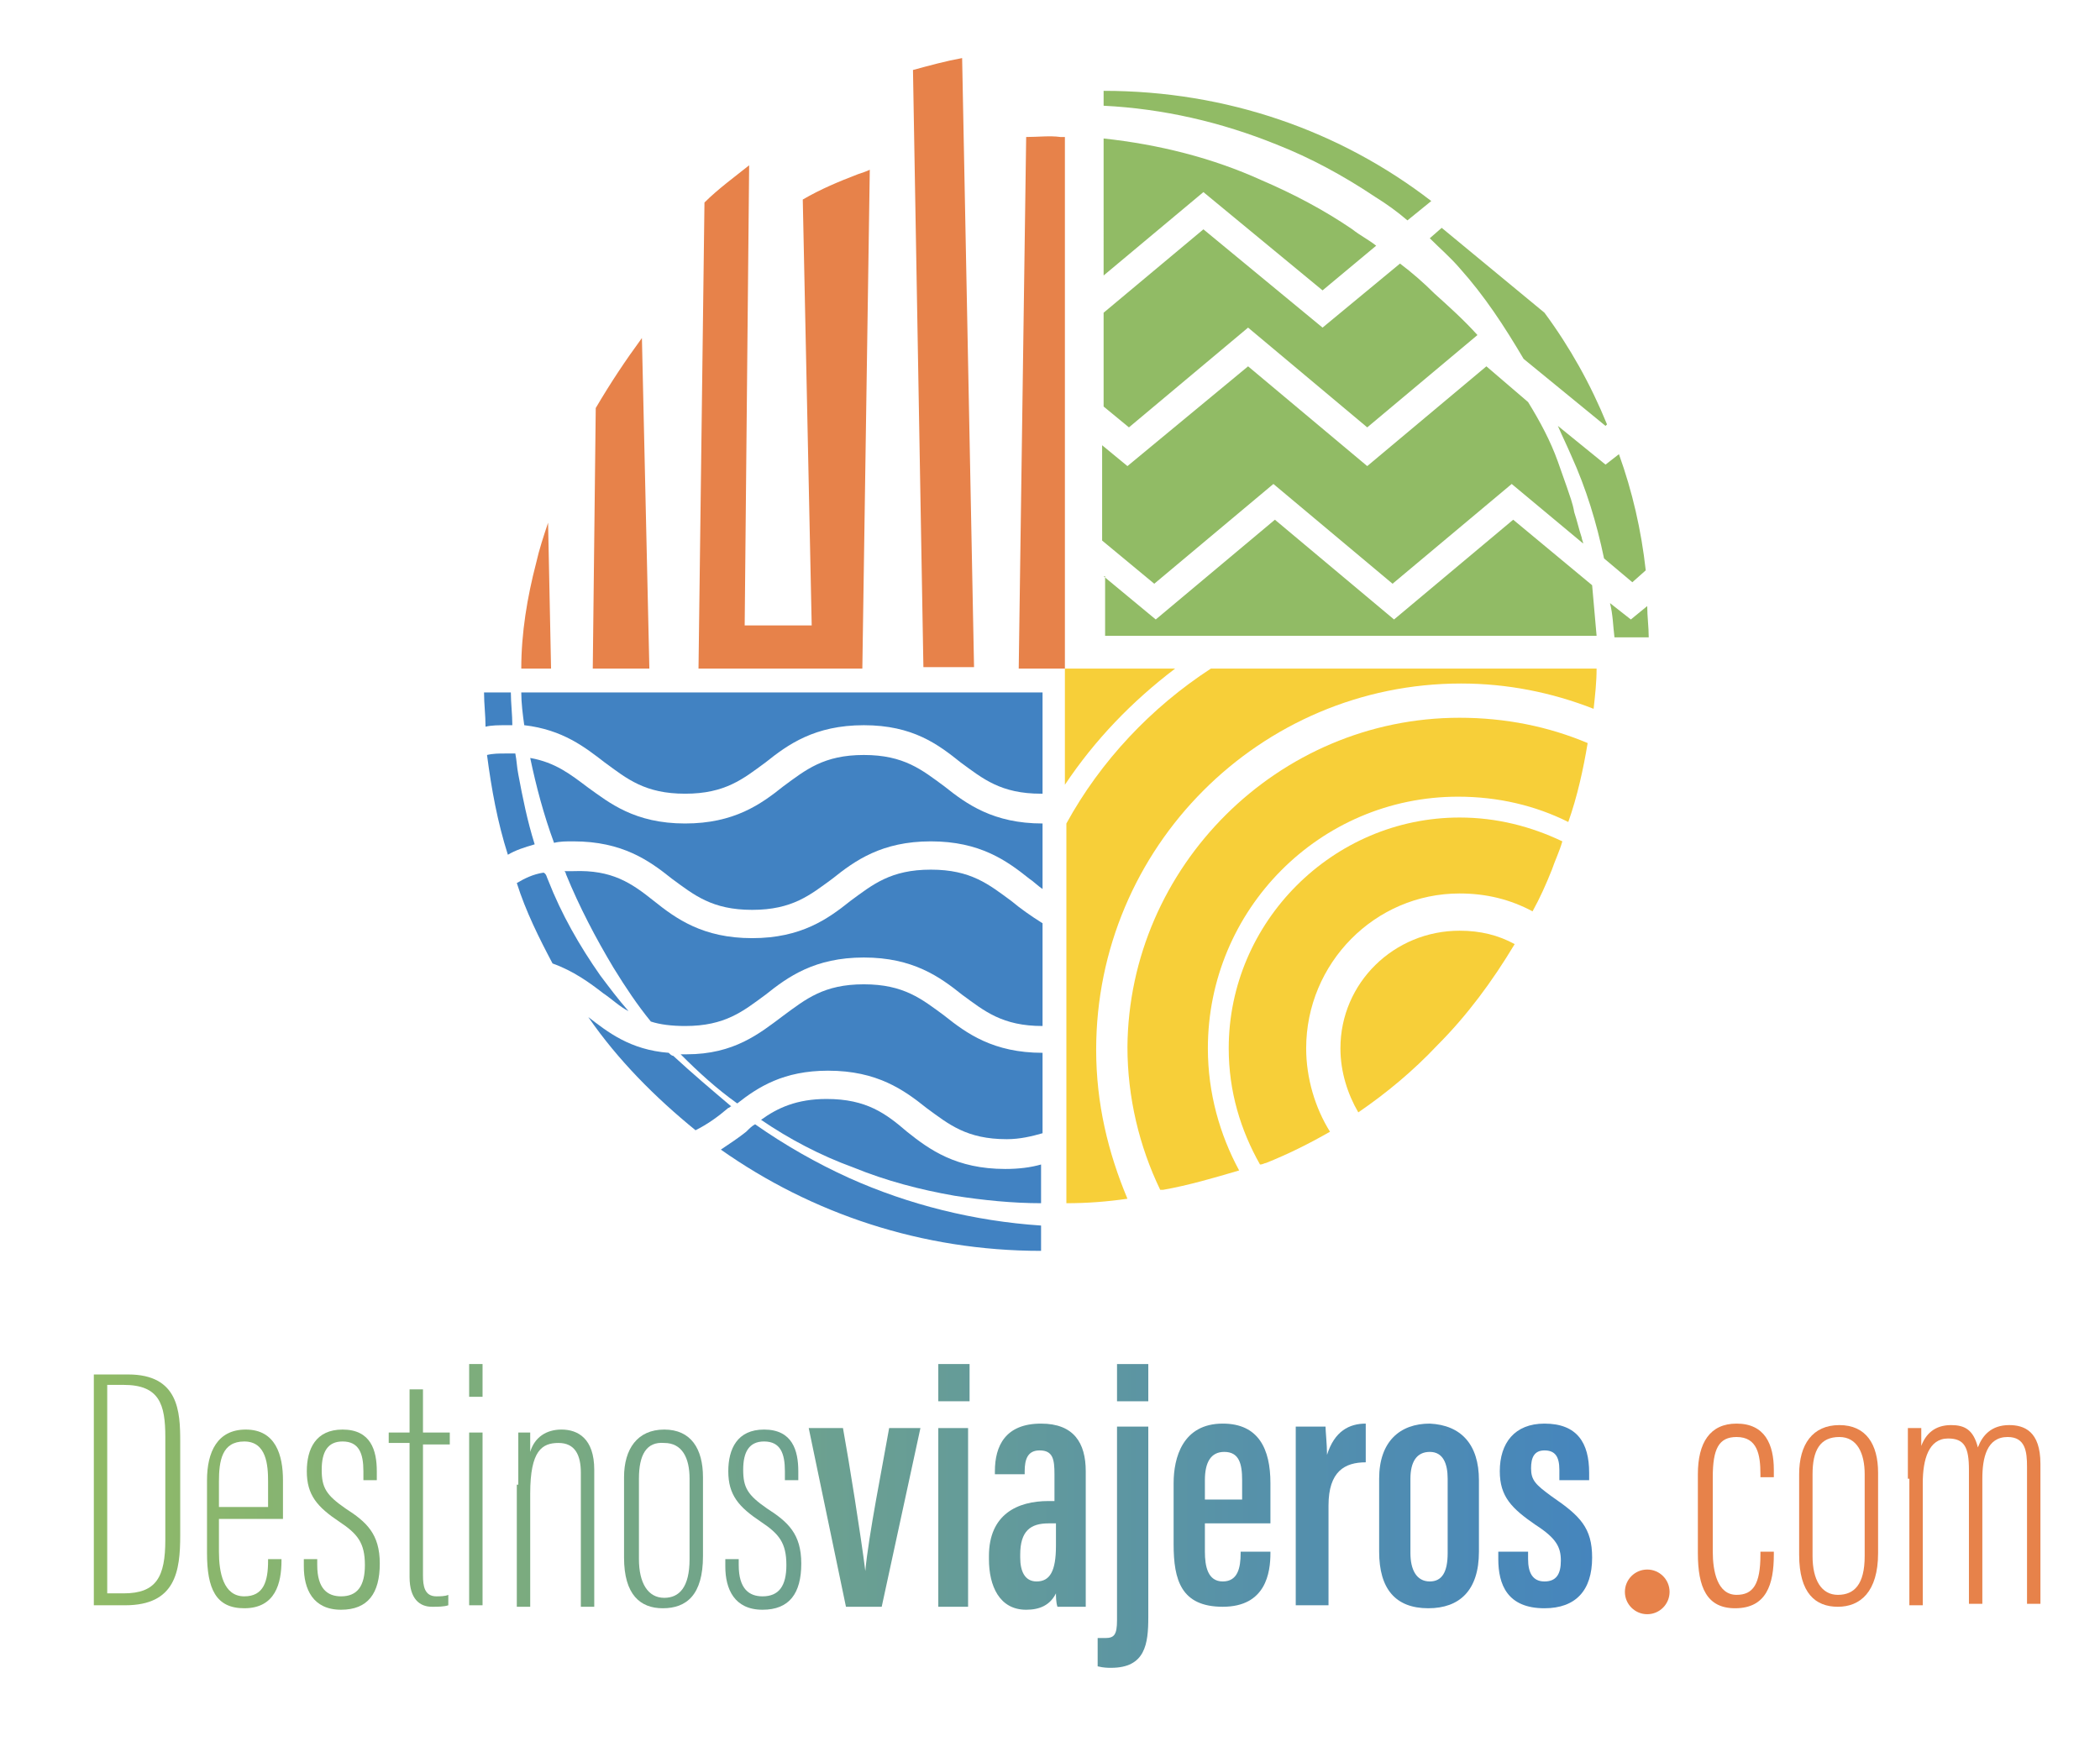 <?xml version="1.0" encoding="utf-8"?>
<!-- Generator: Adobe Illustrator 21.0.0, SVG Export Plug-In . SVG Version: 6.00 Build 0)  -->
<svg version="1.1" id="Capa_1" xmlns="http://www.w3.org/2000/svg" xmlns:xlink="http://www.w3.org/1999/xlink" x="0px" y="0px"
	 viewBox="0 0 141 118" style="enable-background:new 0 0 141 118;" xml:space="preserve">
<style type="text/css">
	.st0{fill:#91BB65;}
	.st1{fill:#F7CF39;}
	.st2{fill:#4182C2;}
	.st3{fill:#E7824A;}
	.st4{fill:url(#SVGID_1_);}
	.st5{fill:url(#SVGID_2_);}
	.st6{fill:url(#SVGID_3_);}
	.st7{fill:url(#SVGID_4_);}
	.st8{fill:url(#SVGID_5_);}
	.st9{fill:url(#SVGID_6_);}
	.st10{fill:url(#SVGID_7_);}
	.st11{fill:url(#SVGID_8_);}
	.st12{fill:url(#SVGID_9_);}
	.st13{fill:url(#SVGID_10_);}
	.st14{fill:url(#SVGID_11_);}
	.st15{fill:url(#SVGID_12_);}
	.st16{fill:url(#SVGID_13_);}
	.st17{fill:url(#SVGID_14_);}
	.st18{fill:url(#SVGID_15_);}
	.st19{fill:url(#SVGID_16_);}
</style>
<g>
	<path class="st0" d="M102.3,24.1C102.2,24.1,102.2,24.1,102.3,24.1c-1.3-2.2-2.6-4.2-4.3-6.1c-0.6-0.7-1.3-1.3-2-2l0.8-0.7l6.9,5.7
		c1.7,2.3,3.1,4.8,4.2,7.5l-0.1,0.1L102.3,24.1z"/>
	<path class="st0" d="M80.8,12.9l-6.7,5.6V9.3c3.7,0.4,7.3,1.3,10.6,2.8c2.1,0.9,4.2,2,6.1,3.3c0.5,0.4,1.1,0.7,1.6,1.1l-3.6,3
		L80.8,12.9z"/>
	<path class="st0" d="M107.7,37.5c-0.5-2.4-1.2-4.7-2.2-6.9c-0.3-0.7-0.6-1.3-0.9-2l3.2,2.6l0.9-0.7c0.9,2.5,1.5,5.1,1.8,7.8
		l-0.9,0.8L107.7,37.5z"/>
	<path class="st0" d="M83.8,24.6l8,6.7l8-6.7l2.8,2.4c0.8,1.3,1.5,2.6,2,4c0.2,0.6,0.4,1.1,0.6,1.7c0.2,0.6,0.4,1.1,0.5,1.7
		c0.2,0.6,0.3,1.1,0.5,1.7c0,0.1,0.1,0.3,0.1,0.4l-4.8-4l-8,6.7l-8-6.7l-8,6.7l-3.5-2.9v-6.4l1.7,1.4L83.8,24.6z"/>
	<path class="st0" d="M92.3,13.2c-2.1-1.4-4.3-2.6-6.6-3.5C82,8.2,78.1,7.3,74.1,7.1v-1c8.3,0,15.9,2.7,22,7.4l-1.6,1.3
		C93.8,14.2,93.1,13.7,92.3,13.2z"/>
	<path class="st0" d="M88.8,22l5.2-4.3c0.8,0.6,1.6,1.3,2.3,2c1,0.9,2,1.8,2.9,2.8l-7.4,6.2l-8-6.7l-8,6.7l-1.7-1.4V21l6.7-5.6
		L88.8,22z"/>
	<path class="st0" d="M109.5,41.6l1.1-0.9c0,0.7,0.1,1.4,0.1,2.1h-2.3c-0.1-0.8-0.1-1.5-0.3-2.3L109.5,41.6z"/>
	<path class="st0" d="M74.1,38.7l3.5,2.9l8-6.7l8,6.7l8-6.7l5.3,4.4c0.1,1.1,0.2,2.3,0.3,3.4h-33V38.7z"/>
	<path class="st1" d="M98,62.5c1.4,0,2.6,0.3,3.7,0.9c-1.5,2.5-3.2,4.8-5.2,6.8c-1.6,1.7-3.4,3.2-5.3,4.5C90.5,73.5,90,72,90,70.4
		C90,66,93.6,62.5,98,62.5z"/>
	<path class="st1" d="M78.9,44.9c-2.9,2.2-5.4,4.8-7.4,7.8v-7.3v-0.5H78.9z"/>
	<path class="st1" d="M98,48.2c3.1,0,6,0.6,8.6,1.7c-0.3,1.8-0.7,3.6-1.3,5.3c-2.2-1.1-4.7-1.7-7.4-1.7c-9.3,0-16.8,7.6-16.8,16.9
		c0,3,0.8,5.8,2.1,8.2c-1.7,0.5-3.4,1-5.1,1.3c-0.1,0-0.1,0-0.2,0c-1.4-2.9-2.2-6.2-2.2-9.6C75.8,58.2,85.8,48.2,98,48.2z"/>
	<path class="st1" d="M98,54.9c2.5,0,4.8,0.6,6.9,1.6c-0.2,0.7-0.5,1.3-0.7,1.9c-0.4,1-0.8,1.9-1.3,2.8c-1.5-0.8-3.1-1.2-4.9-1.2
		c-5.7,0-10.3,4.7-10.3,10.4c0,2,0.6,4,1.6,5.6c-1.4,0.8-2.8,1.5-4.3,2.1c-0.1,0-0.2,0.1-0.4,0.1c-1.3-2.3-2.1-4.9-2.1-7.8
		C82.5,61.9,89.5,54.9,98,54.9z"/>
	<path class="st1" d="M81.3,44.9h25.9c0,0.9-0.1,1.8-0.2,2.7c-2.8-1.1-5.8-1.7-8.9-1.7c-13.5,0-24.5,11-24.5,24.6
		c0,3.6,0.8,6.9,2.1,10c-1.4,0.2-2.7,0.3-4.1,0.3V55.3C73.9,51.1,77.3,47.5,81.3,44.9z"/>
	<path class="st2" d="M46,55.3c3.3,0,5.1-1.3,6.6-2.5c1.5-1.1,2.7-2.1,5.4-2.1c2.7,0,3.9,1,5.4,2.1c1.5,1.2,3.3,2.5,6.6,2.5
		c0,0,0,0,0,0v4.4c-0.3-0.2-0.6-0.5-0.9-0.7c-1.5-1.2-3.3-2.5-6.6-2.5c-3.3,0-5.1,1.3-6.6,2.5c-1.5,1.1-2.7,2.1-5.4,2.1
		c-2.7,0-3.9-1-5.4-2.1c-1.5-1.2-3.3-2.5-6.6-2.5c-0.5,0-0.9,0-1.3,0.1c-0.7-1.9-1.2-3.8-1.6-5.7c1.7,0.3,2.7,1.1,3.9,2
		C40.9,53.9,42.6,55.3,46,55.3z"/>
	<path class="st2" d="M69.9,53.3C69.9,53.3,69.9,53.3,69.9,53.3c-2.7,0-3.9-1-5.4-2.1C63,50,61.3,48.7,58,48.7
		c-3.3,0-5.1,1.3-6.6,2.5c-1.5,1.1-2.7,2.1-5.4,2.1c-2.7,0-3.9-1-5.4-2.1c-1.3-1-2.8-2.2-5.4-2.5C35.1,48,35,47.2,35,46.5h35V53.3z"
		/>
	<path class="st2" d="M60.9,76c1.5,1.2,3.3,2.5,6.6,2.5c0.9,0,1.7-0.1,2.4-0.3v2.6c-1.9,0-3.9-0.2-5.8-0.5c-2.3-0.4-4.6-1-6.8-1.9
		c-2.2-0.8-4.3-1.9-6.2-3.2c1.1-0.8,2.4-1.4,4.4-1.4C58.2,73.8,59.5,74.8,60.9,76z"/>
	<path class="st2" d="M52.6,68.2c1.5-1.1,2.7-2.1,5.4-2.1c2.7,0,3.9,1,5.4,2.1c1.5,1.2,3.3,2.5,6.6,2.5c0,0,0,0,0,0v5.4
		c-0.7,0.2-1.5,0.4-2.4,0.4c-2.7,0-3.9-1-5.4-2.1c-1.5-1.2-3.3-2.5-6.6-2.5c-3,0-4.7,1.1-6.1,2.2c-1.4-1-2.6-2.1-3.8-3.3
		c0.1,0,0.2,0,0.4,0C49.3,70.8,51,69.4,52.6,68.2z"/>
	<path class="st2" d="M43.9,60.5c1.5,1.2,3.3,2.5,6.6,2.5c3.3,0,5.1-1.3,6.6-2.5c1.5-1.1,2.7-2.1,5.4-2.1c2.7,0,3.9,1,5.4,2.1
		c0.6,0.5,1.3,1,2.1,1.5v6.9c0,0,0,0,0,0c-2.7,0-3.9-1-5.4-2.1c-1.5-1.2-3.3-2.5-6.6-2.5c-3.3,0-5.1,1.3-6.6,2.5
		c-1.5,1.1-2.7,2.1-5.4,2.1c-0.9,0-1.7-0.1-2.3-0.3c-0.9-1.1-1.7-2.3-2.5-3.6c-1.2-2-2.3-4.1-3.2-6.3c0-0.1-0.1-0.2-0.1-0.2
		c0.2,0,0.4,0,0.6,0C41.1,58.4,42.4,59.3,43.9,60.5z"/>
	<path class="st2" d="M36.8,59.1c0.9,2.3,2.1,4.4,3.5,6.4c0.6,0.8,1.2,1.6,1.9,2.4c-0.6-0.3-1.1-0.8-1.7-1.2c-0.9-0.7-2-1.5-3.4-2
		c-0.9-1.7-1.8-3.5-2.4-5.4c0.5-0.3,1.1-0.6,1.8-0.7C36.7,58.7,36.7,58.9,36.8,59.1z"/>
	<path class="st2" d="M34.3,46.5c0,0.7,0.1,1.5,0.1,2.2c-0.1,0-0.3,0-0.4,0c-0.5,0-1,0-1.4,0.1c0-0.8-0.1-1.5-0.1-2.3H34.3z"/>
	<path class="st2" d="M50.7,75.5C50.7,75.5,50.8,75.5,50.7,75.5c2,1.4,4.1,2.6,6.3,3.6c4,1.8,8.4,2.9,12.9,3.2V84
		c-8,0-15.4-2.5-21.5-6.8c0.6-0.4,1.2-0.8,1.7-1.2C50.3,75.8,50.5,75.6,50.7,75.5z"/>
	<path class="st2" d="M34.6,50.6c0.1,0.5,0.1,0.9,0.2,1.4c0.3,1.6,0.6,3.1,1.1,4.7c-0.7,0.2-1.3,0.4-1.8,0.7
		c-0.7-2.2-1.1-4.4-1.4-6.7c0.4-0.1,0.8-0.1,1.2-0.1C34.2,50.6,34.4,50.6,34.6,50.6z"/>
	<path class="st2" d="M45.2,70.9c1.3,1.2,2.6,2.3,3.9,3.4c-0.1,0-0.1,0.1-0.2,0.1c-0.7,0.6-1.4,1.1-2.2,1.5
		c-2.7-2.2-5.2-4.7-7.2-7.6c1.3,1,2.8,2.2,5.4,2.4C45,70.8,45.1,70.9,45.2,70.9z"/>
	<path class="st3" d="M43.1,22.7l0.5,22.2h-3.8l0.2-17.5C41,25.7,42,24.2,43.1,22.7z"/>
	<path class="st3" d="M64.6,3.9l0.8,40.9H62L61.3,4.7C62.4,4.4,63.5,4.1,64.6,3.9z"/>
	<path class="st3" d="M68.4,44.9l0.5-35.7c0.8,0,1.6-0.1,2.3,0c0.1,0,0.2,0,0.3,0v35.7H68.4z"/>
	<path class="st3" d="M35,44.9C35,44.9,35,44.8,35,44.9c0-2.4,0.4-4.8,1-7.1c0.2-0.9,0.5-1.8,0.8-2.7l0.2,9.8H35z"/>
	<path class="st3" d="M50.3,11.1L50,42h4.5l-0.6-28.6c1.2-0.7,2.4-1.2,3.7-1.7c0.3-0.1,0.6-0.2,0.8-0.3l-0.5,33.5h-11l0.4-31.3
		C48.2,12.7,49.3,11.9,50.3,11.1z"/>
</g>
<g>
	<g>
		<path class="st3" d="M119.1,104.2v0.2c0,2-0.5,3.6-2.6,3.6c-1.9,0-2.5-1.4-2.5-3.7V99c0-2.1,0.8-3.4,2.6-3.4
			c1.9,0,2.5,1.4,2.5,3.1v0.5h-0.9V99c0-1.3-0.2-2.5-1.6-2.5c-1.2,0-1.6,0.8-1.6,2.7v5c0,1.3,0.3,2.9,1.6,2.9c1.1,0,1.6-0.7,1.6-2.7
			v-0.2H119.1z"/>
		<path class="st3" d="M126.1,98.9v5.4c0,2.6-1.2,3.6-2.7,3.6c-1.5,0-2.6-0.9-2.6-3.5V99c0-2,0.9-3.3,2.7-3.3
			C125.3,95.7,126.1,97,126.1,98.9z M121.7,99v5.5c0,1.6,0.6,2.6,1.7,2.6c1.1,0,1.8-0.7,1.8-2.6V99c0-1.4-0.5-2.5-1.7-2.5
			C122.2,96.5,121.7,97.4,121.7,99z"/>
		<path class="st3" d="M128.1,99.3c0-1.9,0-2.8,0-3.4h0.9c0,0.3,0,0.8,0,1.2c0.3-0.8,0.9-1.4,2-1.4c0.9,0,1.5,0.3,1.8,1.5
			c0.3-0.8,0.9-1.5,2.1-1.5c1,0,2.1,0.4,2.1,2.6v9.4h-0.9v-9.2c0-1-0.1-2-1.3-2c-1.4,0-1.7,1.4-1.7,2.8v8.4h-0.9v-9
			c0-1.5-0.3-2.1-1.4-2.1c-1.3,0-1.7,1.4-1.7,3v8.2h-0.9V99.3z"/>
	</g>
	<ellipse class="st3" cx="110.6" cy="106.9" rx="1.5" ry="1.5"/>
	<g>
		<linearGradient id="SVGID_1_" gradientUnits="userSpaceOnUse" x1="4.992" y1="100.073" x2="112.783" y2="100.073">
			<stop  offset="0" style="stop-color:#91BB65"/>
			<stop  offset="1" style="stop-color:#4182C2"/>
		</linearGradient>
		<path class="st4" d="M6.3,92.3h2.3c3.4,0,3.5,2.5,3.5,4.5v6.3c0,2.4-0.3,4.7-3.7,4.7H6.3V92.3z M7.2,107h1.1
			c2.2,0,2.8-1.1,2.8-3.6v-6.9c0-2.2-0.4-3.5-2.8-3.5H7.2V107z"/>
		<linearGradient id="SVGID_2_" gradientUnits="userSpaceOnUse" x1="4.992" y1="102.023" x2="112.786" y2="102.023">
			<stop  offset="0" style="stop-color:#91BB65"/>
			<stop  offset="1" style="stop-color:#4182C2"/>
		</linearGradient>
		<path class="st5" d="M14.7,102.1v2.1c0,1.4,0.3,3,1.7,3c1.3,0,1.6-1,1.6-2.4v-0.1h0.9v0.1c0,1.5-0.4,3.2-2.5,3.2
			c-1.9,0-2.5-1.3-2.5-3.7v-4.9c0-1.9,0.7-3.4,2.6-3.4c2,0,2.5,1.7,2.5,3.4c0,0.6,0,2,0,2.6H14.7z M18,101.2v-1.7
			c0-1.1-0.1-2.7-1.6-2.7c-1.5,0-1.7,1.3-1.7,2.7v1.7H18z"/>
		<linearGradient id="SVGID_3_" gradientUnits="userSpaceOnUse" x1="4.992" y1="102.023" x2="112.782" y2="102.023">
			<stop  offset="0" style="stop-color:#91BB65"/>
			<stop  offset="1" style="stop-color:#4182C2"/>
		</linearGradient>
		<path class="st6" d="M21.3,104.6v0.5c0,1.6,0.7,2.1,1.6,2.1c1.1,0,1.6-0.7,1.6-2.1c0-1.5-0.5-2.1-1.7-2.9c-1.5-1-2.2-1.8-2.2-3.4
			c0-1.5,0.6-2.8,2.4-2.8c1.9,0,2.3,1.4,2.3,2.8v0.6h-0.9v-0.6c0-1.2-0.3-2-1.4-2c-1,0-1.4,0.7-1.4,1.9c0,1.2,0.3,1.7,1.6,2.6
			c1.4,0.9,2.3,1.7,2.3,3.7c0,2-0.8,3.1-2.6,3.1c-1.9,0-2.5-1.4-2.5-2.9v-0.5H21.3z"/>
		<linearGradient id="SVGID_4_" gradientUnits="userSpaceOnUse" x1="4.992" y1="100.627" x2="112.784" y2="100.627">
			<stop  offset="0" style="stop-color:#91BB65"/>
			<stop  offset="1" style="stop-color:#4182C2"/>
		</linearGradient>
		<path class="st7" d="M26.1,96.2h1.4v-2.9h0.9v2.9h1.8V97h-1.8v8.8c0,0.7,0.1,1.4,0.9,1.4c0.2,0,0.6,0,0.8-0.1v0.7
			c-0.3,0.1-0.7,0.1-1.1,0.1c-0.8,0-1.5-0.5-1.5-2v-9h-1.4V96.2z"/>
		<linearGradient id="SVGID_5_" gradientUnits="userSpaceOnUse" x1="4.997" y1="99.724" x2="112.771" y2="99.724">
			<stop  offset="0" style="stop-color:#91BB65"/>
			<stop  offset="1" style="stop-color:#4182C2"/>
		</linearGradient>
		<path class="st8" d="M31.5,91.6h0.9v2.2h-0.9V91.6z M31.5,96.2h0.9v11.6h-0.9V96.2z"/>
		<linearGradient id="SVGID_6_" gradientUnits="userSpaceOnUse" x1="4.992" y1="101.93" x2="112.785" y2="101.93">
			<stop  offset="0" style="stop-color:#91BB65"/>
			<stop  offset="1" style="stop-color:#4182C2"/>
		</linearGradient>
		<path class="st9" d="M34.8,99.7c0-2.3,0-2.9,0-3.5h0.8c0,0.3,0,0.6,0,1.3c0.3-1,1.1-1.5,2.1-1.5c1.1,0,2.2,0.6,2.2,2.7v9.2h-0.9
			v-9c0-1.2-0.4-2-1.5-2c-1.1,0-1.9,0.5-1.9,3.4v7.6h-0.9V99.7z"/>
		<linearGradient id="SVGID_7_" gradientUnits="userSpaceOnUse" x1="4.992" y1="102.023" x2="112.783" y2="102.023">
			<stop  offset="0" style="stop-color:#91BB65"/>
			<stop  offset="1" style="stop-color:#4182C2"/>
		</linearGradient>
		<path class="st10" d="M47.2,99.2v5.3c0,2.6-1.1,3.5-2.7,3.5c-1.5,0-2.6-0.9-2.6-3.4v-5.4c0-1.9,0.9-3.2,2.7-3.2
			C46.4,96,47.2,97.3,47.2,99.2z M42.9,99.3v5.4c0,1.6,0.6,2.6,1.7,2.6c1,0,1.7-0.7,1.7-2.6v-5.4c0-1.4-0.5-2.4-1.7-2.4
			C43.4,96.8,42.9,97.7,42.9,99.3z"/>
		<linearGradient id="SVGID_8_" gradientUnits="userSpaceOnUse" x1="4.991" y1="102.023" x2="112.785" y2="102.023">
			<stop  offset="0" style="stop-color:#91BB65"/>
			<stop  offset="1" style="stop-color:#4182C2"/>
		</linearGradient>
		<path class="st11" d="M49.6,104.6v0.5c0,1.6,0.7,2.1,1.6,2.1c1.1,0,1.6-0.7,1.6-2.1c0-1.5-0.5-2.1-1.7-2.9c-1.5-1-2.2-1.8-2.2-3.4
			c0-1.5,0.6-2.8,2.4-2.8c1.9,0,2.3,1.4,2.3,2.8v0.6h-0.9v-0.6c0-1.2-0.3-2-1.4-2c-1,0-1.4,0.7-1.4,1.9c0,1.2,0.3,1.7,1.6,2.6
			c1.4,0.9,2.3,1.7,2.3,3.7c0,2-0.8,3.1-2.6,3.1c-1.9,0-2.5-1.4-2.5-2.9v-0.5H49.6z"/>
		<linearGradient id="SVGID_9_" gradientUnits="userSpaceOnUse" x1="4.992" y1="101.865" x2="112.784" y2="101.865">
			<stop  offset="0" style="stop-color:#91BB65"/>
			<stop  offset="1" style="stop-color:#4182C2"/>
		</linearGradient>
		<path class="st12" d="M56.6,95.9c0.4,2.2,1.2,7.2,1.5,9.6h0c0.2-2.3,1.2-7.3,1.6-9.6h2.1l-2.6,12h-2.4l-2.5-12H56.6z"/>
		<linearGradient id="SVGID_10_" gradientUnits="userSpaceOnUse" x1="4.99" y1="99.731" x2="112.785" y2="99.731">
			<stop  offset="0" style="stop-color:#91BB65"/>
			<stop  offset="1" style="stop-color:#4182C2"/>
		</linearGradient>
		<path class="st13" d="M63,95.9H65v12H63V95.9z M63,91.6h2.1v2.5H63V91.6z"/>
		<linearGradient id="SVGID_11_" gradientUnits="userSpaceOnUse" x1="4.991" y1="101.865" x2="112.784" y2="101.865">
			<stop  offset="0" style="stop-color:#91BB65"/>
			<stop  offset="1" style="stop-color:#4182C2"/>
		</linearGradient>
		<path class="st14" d="M72.9,105.6c0,0.8,0,1.9,0,2.3h-1.9c-0.1-0.3-0.1-0.7-0.1-0.9c-0.4,0.8-1.1,1.1-2,1.1
			c-1.8,0-2.5-1.6-2.5-3.4v-0.2c0-2.8,1.9-3.7,4-3.7c0.1,0,0.2,0,0.4,0V99c0-1-0.1-1.6-1-1.6c-0.8,0-1,0.6-1,1.4v0.2h-2v-0.2
			c0-1.7,0.7-3.2,3.1-3.2c2.2,0,3,1.3,3,3.2V105.6z M70.9,102.3c-0.1,0-0.4,0-0.5,0c-1.2,0-1.9,0.5-1.9,2.1v0.2
			c0,0.9,0.3,1.6,1.1,1.6c0.9,0,1.3-0.7,1.3-2.4V102.3z"/>
		<linearGradient id="SVGID_12_" gradientUnits="userSpaceOnUse" x1="4.993" y1="101.808" x2="112.783" y2="101.808">
			<stop  offset="0" style="stop-color:#91BB65"/>
			<stop  offset="1" style="stop-color:#4182C2"/>
		</linearGradient>
		<path class="st15" d="M77.1,95.9v12.7c0,1.8-0.2,3.4-2.5,3.4c-0.2,0-0.5,0-0.9-0.1v-1.9c0.2,0,0.4,0,0.5,0c0.6,0,0.8-0.2,0.8-1.2
			v-13H77.1z M75,94.1v-2.5h2.1v2.5H75z"/>
		<linearGradient id="SVGID_13_" gradientUnits="userSpaceOnUse" x1="4.992" y1="101.865" x2="112.784" y2="101.865">
			<stop  offset="0" style="stop-color:#91BB65"/>
			<stop  offset="1" style="stop-color:#4182C2"/>
		</linearGradient>
		<path class="st16" d="M80.9,102.4v1.8c0,1,0.2,2,1.2,2c1,0,1.2-0.9,1.2-1.9v-0.1h2v0.1c0,1.3-0.3,3.6-3.2,3.6
			c-2.8,0-3.3-1.8-3.3-4.2v-4.1c0-1.7,0.6-4,3.3-4c2.4,0,3.2,1.7,3.2,4c0,0.7,0,2,0,2.7H80.9z M83.4,100.7v-1.3
			c0-1.1-0.2-1.9-1.2-1.9c-0.9,0-1.3,0.7-1.3,1.9v1.3H83.4z"/>
		<linearGradient id="SVGID_14_" gradientUnits="userSpaceOnUse" x1="4.993" y1="101.779" x2="112.784" y2="101.779">
			<stop  offset="0" style="stop-color:#91BB65"/>
			<stop  offset="1" style="stop-color:#4182C2"/>
		</linearGradient>
		<path class="st17" d="M87,99.9c0-2,0-2.9,0-4.1h2c0,0.3,0.1,1.2,0.1,1.9c0.5-1.6,1.5-2.1,2.6-2.1v2.6c-1.4,0-2.5,0.6-2.5,2.9v6.7
			H87V99.9z"/>
		<linearGradient id="SVGID_15_" gradientUnits="userSpaceOnUse" x1="4.993" y1="101.865" x2="112.784" y2="101.865">
			<stop  offset="0" style="stop-color:#91BB65"/>
			<stop  offset="1" style="stop-color:#4182C2"/>
		</linearGradient>
		<path class="st18" d="M99.3,99.4v4.8c0,2.6-1.3,3.8-3.4,3.8c-2.2,0-3.3-1.3-3.3-3.8v-4.9c0-2.5,1.4-3.7,3.4-3.7
			C98.1,95.7,99.3,97,99.3,99.4z M94.7,99.3v5c0,1.1,0.4,1.9,1.3,1.9c0.8,0,1.2-0.6,1.2-1.9v-5c0-1-0.3-1.8-1.2-1.8
			C95.1,97.5,94.7,98.2,94.7,99.3z"/>
		<linearGradient id="SVGID_16_" gradientUnits="userSpaceOnUse" x1="4.991" y1="101.865" x2="112.784" y2="101.865">
			<stop  offset="0" style="stop-color:#91BB65"/>
			<stop  offset="1" style="stop-color:#4182C2"/>
		</linearGradient>
		<path class="st19" d="M102.6,104.2v0.5c0,0.9,0.3,1.5,1.1,1.5c0.8,0,1.1-0.5,1.1-1.4c0-0.9-0.3-1.5-1.7-2.4
			c-1.6-1.1-2.4-1.9-2.4-3.6c0-1.9,1-3.2,3-3.2c2.2,0,3,1.3,3,3.3v0.5h-2v-0.7c0-0.9-0.3-1.3-1-1.3c-0.7,0-0.9,0.5-0.9,1.2
			c0,0.8,0.3,1.1,1.4,1.9c1.9,1.3,2.7,2.1,2.7,4.1c0,2.2-1.1,3.4-3.2,3.4c-2.5,0-3.1-1.6-3.1-3.3v-0.5H102.6z"/>
	</g>
</g>
</svg>
